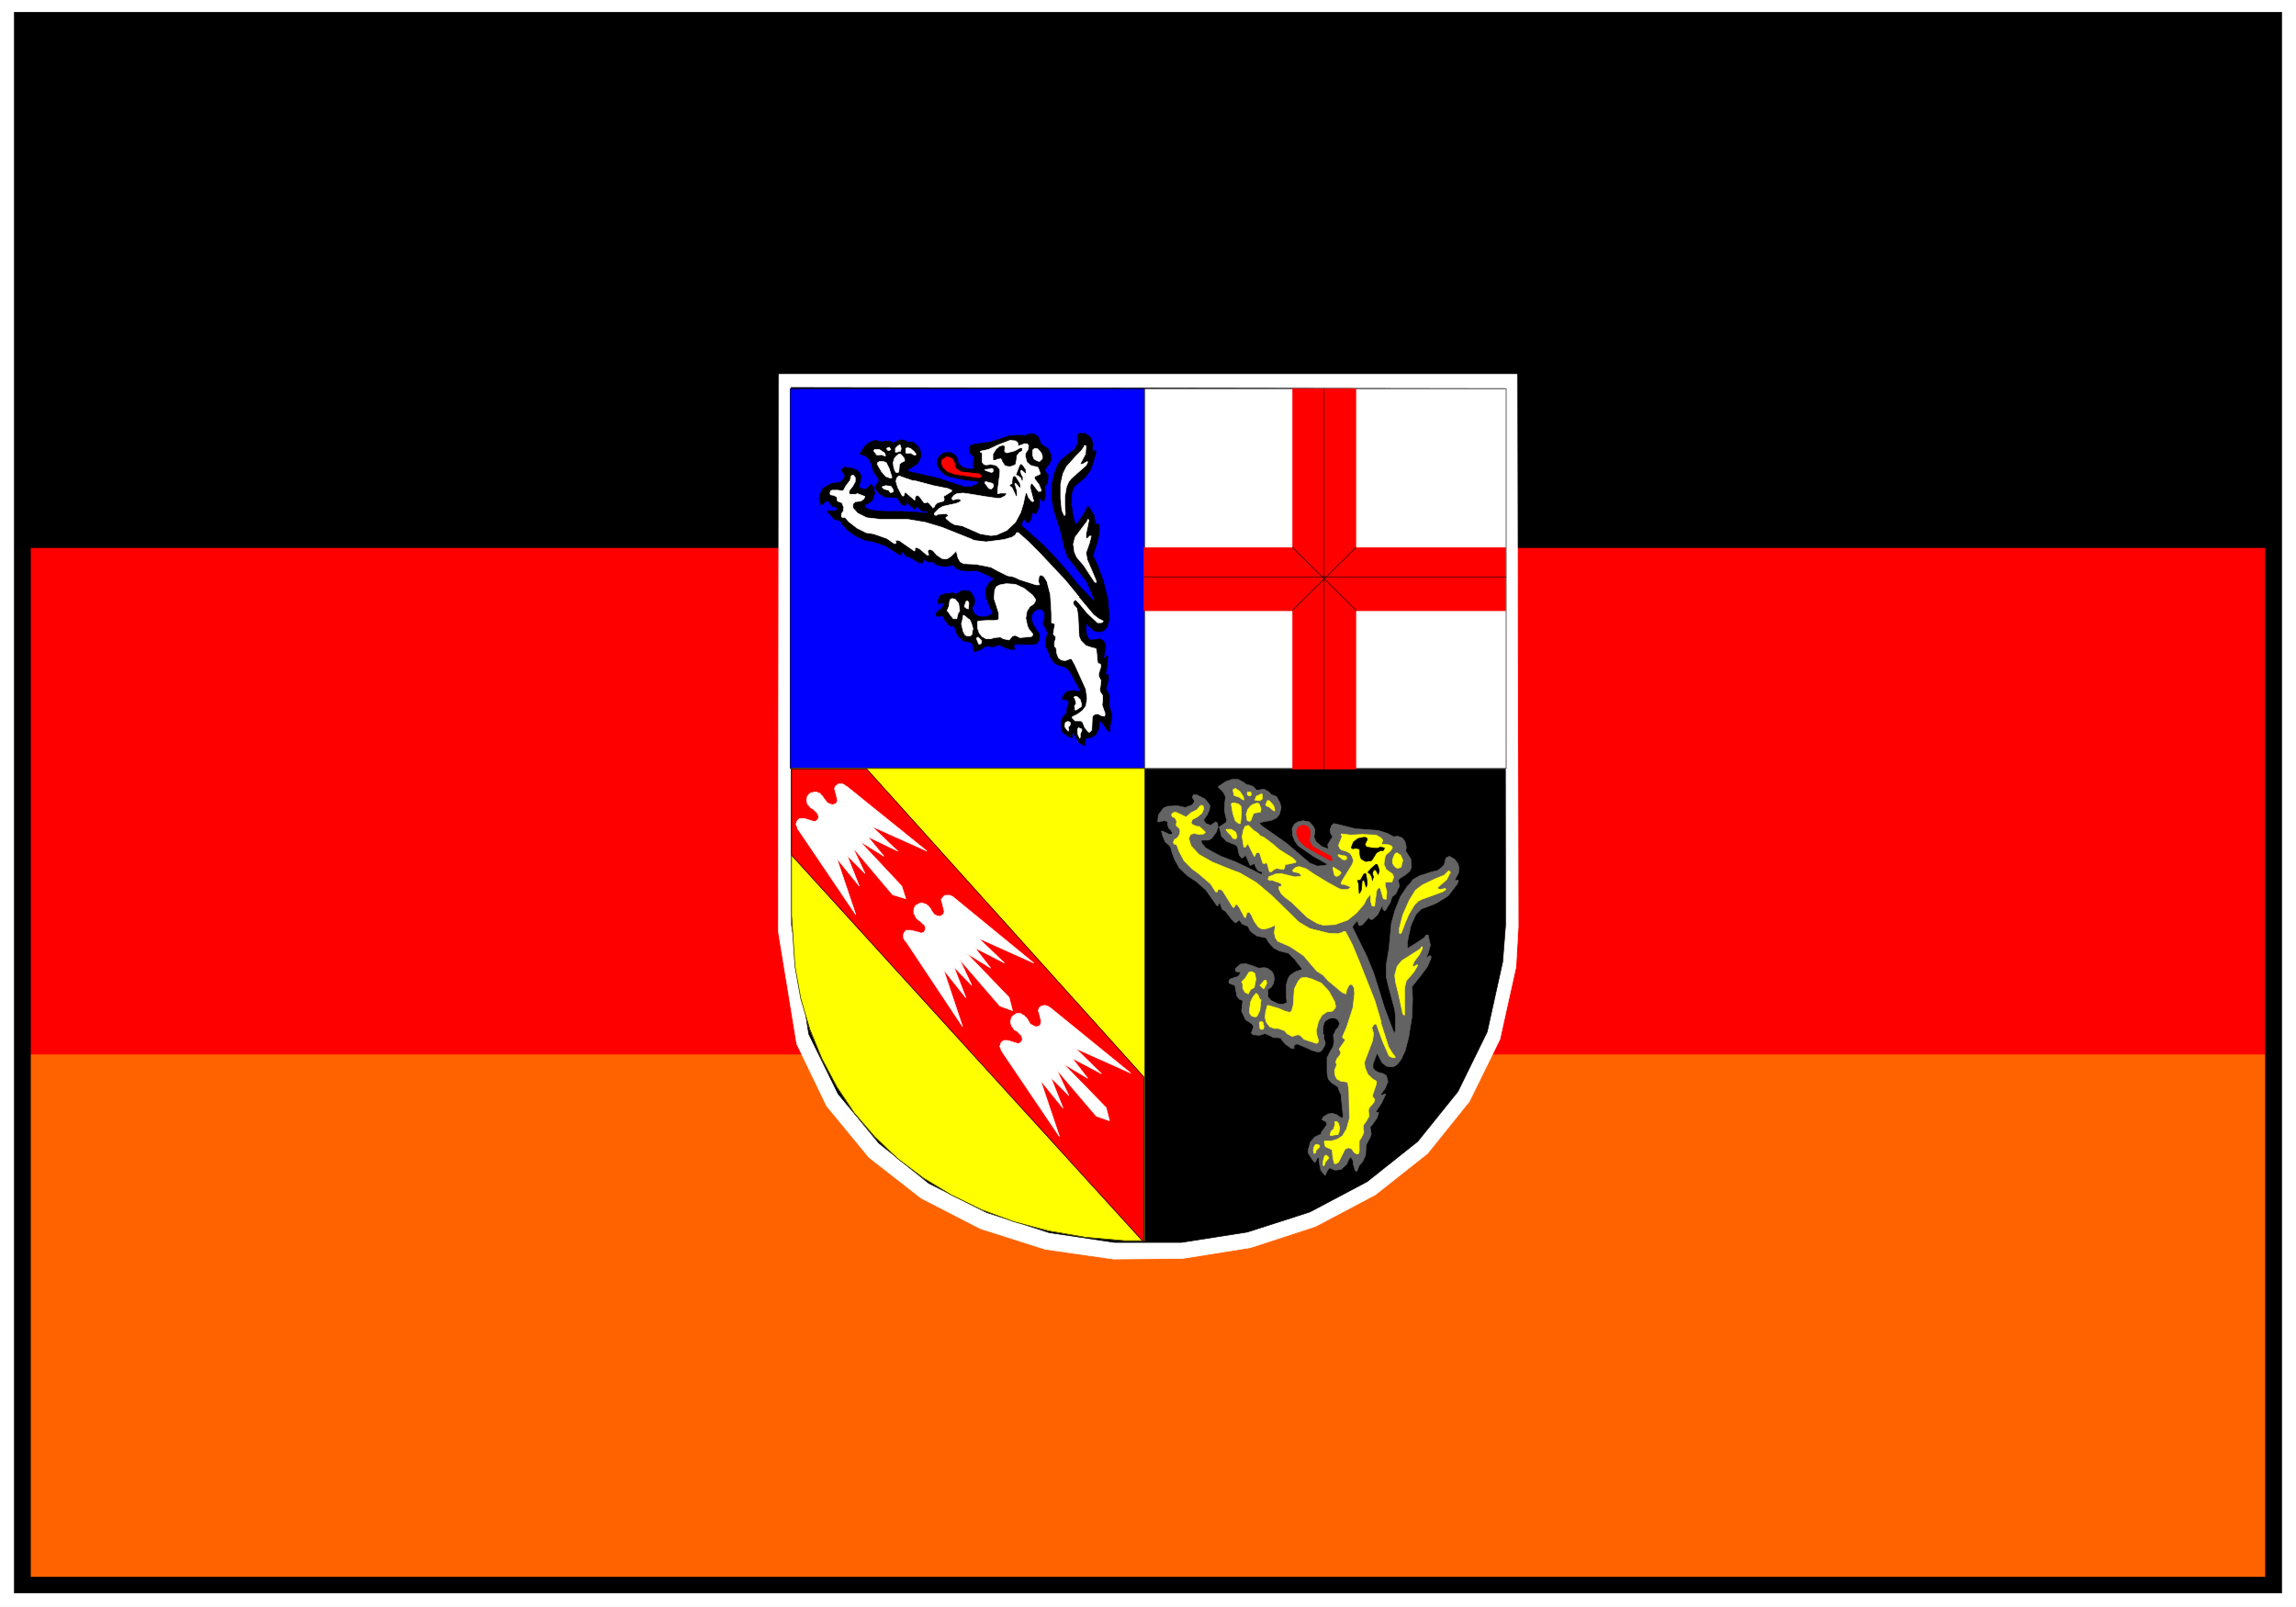 <svg width="3996.021" height="2796.88" viewBox="0 0 2997.016 2097.66" xmlns="http://www.w3.org/2000/svg"><rect x="0" y="0" width="2997.016" height="2097.66" fill="#333333" stroke="none"/><defs><clipPath id="a"><path d="M0 0h2998v2097.66H0Zm0 0"/></clipPath><clipPath id="b"><path d="M0 0h2997.016v2097.66H0Zm0 0"/></clipPath></defs><g clip-path="url(#a)"><path style="fill:#fff;fill-opacity:1;fill-rule:nonzero;stroke:none" d="M0 2097.66h2997.016V-2.012H0Zm0 0"/></g><g clip-path="url(#b)"><path style="fill:#fff;fill-opacity:1;fill-rule:evenodd;stroke:#fff;stroke-width:.19;stroke-linecap:square;stroke-linejoin:bevel;stroke-miterlimit:10;stroke-opacity:1" d="M0 0h766.5v537H0Zm0 0" transform="matrix(3.91 0 0 -3.91 0 2097.66)"/></g><path style="fill:red;fill-opacity:1;fill-rule:evenodd;stroke:red;stroke-width:.19;stroke-linecap:square;stroke-linejoin:bevel;stroke-miterlimit:10;stroke-opacity:1" d="M7.47 529.53h751.75V7.09H7.47Zm0 0" transform="matrix(3.91 0 0 -3.91 0 2097.66)"/><path style="fill:none;stroke:#000;stroke-width:.19;stroke-linecap:square;stroke-linejoin:bevel;stroke-miterlimit:10;stroke-opacity:1" d="M7.47 529.53h751.75V7.09H7.47Zm0 0" transform="matrix(3.91 0 0 -3.91 0 2097.66)"/><path style="fill:#000;fill-opacity:1;fill-rule:evenodd;stroke:#000;stroke-width:.19;stroke-linecap:square;stroke-linejoin:bevel;stroke-miterlimit:10;stroke-opacity:1" d="M7.47 529.53h751.94V353.66H7.47Zm0 0" transform="matrix(3.91 0 0 -3.91 0 2097.66)"/><path style="fill:#ff6300;fill-opacity:1;fill-rule:evenodd;stroke:#ff6300;stroke-width:.19;stroke-linecap:square;stroke-linejoin:bevel;stroke-miterlimit:10;stroke-opacity:1" d="M7.47 184.3h751.94V8.43H7.47Zm0 0" transform="matrix(3.91 0 0 -3.91 0 2097.66)"/><path style="fill:#000;fill-opacity:1;fill-rule:evenodd;stroke:#000;stroke-width:.19;stroke-linecap:square;stroke-linejoin:bevel;stroke-miterlimit:10;stroke-opacity:1" d="M10.16 527.04h746.18V9.96H10.16v517.08l-.39 5.36H4.79V4.6h756.92v527.8H9.77Zm0 0" transform="matrix(3.91 0 0 -3.91 0 2097.66)"/><path style="fill:#fff;fill-opacity:1;fill-rule:evenodd;stroke:#fff;stroke-width:.19;stroke-linecap:square;stroke-linejoin:bevel;stroke-miterlimit:10;stroke-opacity:1" d="m506.85 227.02-.77-13.41-5.36-24.14-10.16-20.69-13.99-17.43-17.44-13.79-19.93-10.54-21.65-7.09-22.8-3.64-23-.19-22.8 3.26-21.65 6.89-19.74 10.16-17.44 13.6-14.18 17.24-9.96 20.69-6.14 37.55.2 186.03h246.42Zm0 0" transform="matrix(3.91 0 0 -3.91 0 2097.66)"/><path style="fill:#000;fill-opacity:1;fill-rule:evenodd;stroke:#000;stroke-width:.19;stroke-linecap:square;stroke-linejoin:bevel;stroke-miterlimit:10;stroke-opacity:1" d="m502.63 227.6-.96-12.26-5.17-23.38-9.77-19.92-13.42-16.67-16.86-13.41-19.16-10.15-20.89-6.71-22.04-3.45h-22.22l-21.85 3.26-20.89 6.71-19.35 9.77-16.67 13.41-13.61 16.47L270 191.2l-5.75 36.4-.19 179.51 238.38-.38zm0 0" transform="matrix(3.91 0 0 -3.91 0 2097.66)"/><path style="fill:#00f;fill-opacity:1;fill-rule:evenodd;stroke:#00f;stroke-width:.19;stroke-linecap:square;stroke-linejoin:bevel;stroke-miterlimit:10;stroke-opacity:1" d="M263.87 406.73H382.1V279.9H263.87zm0 0" transform="matrix(3.91 0 0 -3.91 0 2097.66)"/><path style="fill:none;stroke:#000;stroke-width:.19;stroke-linecap:square;stroke-linejoin:bevel;stroke-miterlimit:10;stroke-opacity:1" d="M263.87 406.73H382.1V279.9H263.87zm0 0" transform="matrix(3.91 0 0 -3.91 0 2097.66)"/><path style="fill:#fff;fill-opacity:1;fill-rule:evenodd;stroke:#fff;stroke-width:.19;stroke-linecap:square;stroke-linejoin:bevel;stroke-miterlimit:10;stroke-opacity:1" d="M382.1 406.73h120.72V279.9H382.1Zm0 0" transform="matrix(3.91 0 0 -3.91 0 2097.66)"/><path style="fill:none;stroke:#000;stroke-width:.19;stroke-linecap:square;stroke-linejoin:bevel;stroke-miterlimit:10;stroke-opacity:1" d="M382.1 406.73h120.72V279.9H382.1Zm0 0" transform="matrix(3.91 0 0 -3.91 0 2097.66)"/><path style="fill:#ff0;fill-opacity:1;fill-rule:evenodd;stroke:#ff0;stroke-width:.19;stroke-linecap:square;stroke-linejoin:bevel;stroke-miterlimit:10;stroke-opacity:1" d="M382.1 279.9V122.23h-6.71l-13.03 1.15-12.26 2.11-11.5 3.06-10.92 4.02-10.16 4.99-9.2 5.55-8.62 6.52-7.66 7.28-6.9 8.04-5.75 8.62-4.98 9.39-4.03 9.77-3.06 10.35-1.92 10.72-1.15 17.06v49.04zm0 0" transform="matrix(3.91 0 0 -3.91 0 2097.66)"/><path style="fill:none;stroke:#000;stroke-width:.19;stroke-linecap:square;stroke-linejoin:bevel;stroke-miterlimit:10;stroke-opacity:1" d="M382.1 279.9V122.23h-6.71l-13.03 1.15-12.26 2.11-11.5 3.06-10.92 4.02-10.16 4.99-9.2 5.55-8.62 6.52-7.66 7.28-6.9 8.04-5.75 8.62-4.98 9.39-4.03 9.77-3.06 10.35-1.92 10.72-1.15 17.06v49.04zm0 0" transform="matrix(3.91 0 0 -3.91 0 2097.66)"/><path style="fill:red;fill-opacity:1;fill-rule:evenodd;stroke:red;stroke-width:.19;stroke-linecap:square;stroke-linejoin:bevel;stroke-miterlimit:10;stroke-opacity:1" d="M452.62 279.71h-21.08v127.02h21.08zm0 0" transform="matrix(3.91 0 0 -3.91 0 2097.66)"/><path style="fill:red;fill-opacity:1;fill-rule:evenodd;stroke:red;stroke-width:.19;stroke-linecap:square;stroke-linejoin:bevel;stroke-miterlimit:10;stroke-opacity:1" d="M502.63 353.66v-21.08H381.91v21.08zm0 0" transform="matrix(3.91 0 0 -3.91 0 2097.66)"/><path style="fill:none;stroke:#000;stroke-width:.19;stroke-linecap:square;stroke-linejoin:bevel;stroke-miterlimit:10;stroke-opacity:1" d="M441.89 406.73V279.71m-59.98 64.18h120.72v-.19" transform="matrix(3.91 0 0 -3.91 0 2097.66)"/><path style="fill:none;stroke:#000;stroke-width:.19;stroke-linecap:square;stroke-linejoin:bevel;stroke-miterlimit:10;stroke-opacity:1" d="m431.54 332.78 21.08 20.88v-.19" transform="matrix(3.91 0 0 -3.91 0 2097.66)"/><path style="fill:none;stroke:#000;stroke-width:.19;stroke-linecap:square;stroke-linejoin:bevel;stroke-miterlimit:10;stroke-opacity:1" d="m431.54 353.66 21.08-20.88v-.2" transform="matrix(3.91 0 0 -3.91 0 2097.66)"/><path style="fill:#000;fill-opacity:1;fill-rule:evenodd;stroke:#000;stroke-width:.19;stroke-linecap:square;stroke-linejoin:bevel;stroke-miterlimit:10;stroke-opacity:1" d="m348.57 354.23 3.83-4.02 4.21-4.79 2.88-3.64 5.75-6.13v.96l-1.73 4.02-.76 1.72-4.41 5.75-1.92 2.49-1.15 3.26-1.15 5.17-2.3 7.28-.76 4.03.19 4.78.77 3.45.57 1.34.38 1.15 1.34 1.92 3.07 2.49 1.34.96.77 1.34.38 1.15-.19 2.11.38.57.39.19h1.72l1.53-.96.77-1.14.38-1.35-.19-2.49.19-.19.58.39h.38v-.96l-1.34-4.41-.57-1.34-1.73-2.3-3.64-3.06-.77-2.3-.19-2.88.19-1.53.2-.96v-.76l.57-2.69.58-1.34.19-.19 1.15 1.53 2.1 3.26.39 1.15h.57l1.73-2.87.38-2.3v-1.15h.19l.19.57.39.19h.19l.38-.76v-2.68l-.76-3.07-1.35-4.21 1.54-3.26 1.91-5.17 1.54-6.33.38-4.4v-2.68l-.58-1.92-.76-.96-.96-.57-.96-.19-1.72.38-2.49 2.3h-.2v-2.11l.2-1.53.57-1.15.58-.58h1.15l1.91.39.96-.39.38-.19.77-1.34-.19-2.3-.39-1.72v-.39h.39l.76.77.2-.19-.2-3.07-.57-3.06.19-.19.38.19h.39v-1.73l-.58-2.49-.19-.57.96-1.92.19-1.15-.19-2.49.96-3.06-.19-2.11-.39-1.53v-1.92h-.57l-1.15 1.54-.77 1.14-.57.58h-.39l-.19-.77-.19-1.72-.96-1.92-1.53-.95-1.73-.2-.38-.95v-1.54h-.19l-1.73.96-1.34 2.3-.57.77v.19l-.38-.19v-1.54l-1.35.58-1.91 1.34-.19.77-.39 2.49.77 1.91 1.34 1.53-.19.77.77 2.3-.2.77-.57.38h-1.34v.77l.38.57.77 1.15 1.15.38 1.34.19 1.72-.38h.39v.77l-3.26 5.94-1.15 1.15-.58.38-2.1.57-1.34.77-1.15 1.53-1.73 4.22v1.72l.58 2.49-.58 1.54-.96 1.53.39 1.53.19 1.34-.19 1.15zm0 0" transform="matrix(3.91 0 0 -3.91 0 2097.66)"/><path style="fill:#000;fill-opacity:1;fill-rule:evenodd;stroke:#000;stroke-width:.19;stroke-linecap:square;stroke-linejoin:bevel;stroke-miterlimit:10;stroke-opacity:1" d="M329.02 320.71v9.77l1.34.57 1.15.77-.96 1.72-1.34 3.45-.19 1.92.19 1.15.96 1.72 1.72 1.53-3.44 1.73-2.3.95-2.88-.19-1.91.19-1.92.58-1.15 1.15h-.38l-2.5-.38-2.29.38-.77.38-.77.77h-1.91l-1.15.96-.58-1.34h-.57l-1.34.57-2.5 1.53-1.15.19-.57.96-.96.77v13.22l4.03-.19 4.59-.39v.58l-.38.19-.96-.19-1.15.76-.57.77h-.38l-.77-.77-2.68 2.3-.2-.96-.38-.19-.96.39-1.53 2.3h-.58l-3.25.19-1.92.95-.96 1.15-.76 1.15.57.96.77.96v.77l-1.73 2.49-.76 2.49-.58 1.53-1.34 1.34-1.92.58 1.54 2.49 1.53 1.34 1.92.76 1.91-.38.77-.19.96.38 1.53-.19.96-.57 2.11 1.15 1.91-.2.77-.57h1.72l1.73-1.34.76-1.34.39-1.92-.58-1.34-.76-1.34-3.07-1.92-.19-.19v-.19l.96-.38 3.25-.77 5.95-1.34 8.62-2.87h2.49l2.3 1.14.38.58-4.79.57-5.36 1.15-1.54.77-1.53 1.53-.77 1.73v1.53l.58 1.15 1.53 1.15 1.92.19 1.53-.57.96-1.15.38-1.34.19-.77 1.15-.96 2.11-.77h1.92v.58l-.39.77.2 1.34.19 1.15v.38l-.96.57-.58.96v1.53l.39.58.96.38 5.55.77 6.52 2.11 3.45.19 1.72-.19 1.34.57h1.54l1.34-.77.57-1.14.39-1.35.57-.38 1.92-1.34.96-2.11v-1.53l-.58-1.34-1.34-1.73-.19-.57 1.15-1.53-.19-2.49-.96-1.34.19-2.11v-1.15l-.38-1.34-.39-.19h-.38l-.58 1.15h-.19l-.19-3.07-.77-1.92-.57-.38-.38.19v.19l-.39.2-.76-2.88-.96-.76-.19.19-.96 1.15-.58-.96-.19-1.34 7.48-6.71V332.2l-.58.58-.77.38-.76-.19-.77-.19-.57-.58-.77-1.15v-1.53l.38-.96.58-1.34.38-.19.19-.77.96-1.15.19-.96-.19-1.53-.57-.76-.58-.39-1.72-.19h-1.15l-3.64.19-.39-.19-.38-.38.19-.58.19-.38v-.19l-.76-.19-2.3.57-1.54.77-.38.38-1.15-.38-1.15-.39-1.34.2zm0 0" transform="matrix(3.91 0 0 -3.91 0 2097.66)"/><path style="fill:#000;fill-opacity:1;fill-rule:evenodd;stroke:#000;stroke-width:.19;stroke-linecap:square;stroke-linejoin:bevel;stroke-miterlimit:10;stroke-opacity:1" d="M329.02 330.48v-9.77l-1.72-1.15-1.73-.58H325v.39l-.2 1.91-.76.77-2.3.38-2.11 1.92-.96 2.87-.19.19h-.96l-.96.58-1.53 2.1v.39l-.38.38-1.92-.19-.19.76.19.58.96.96.77.38.38.77.19.95-.19.2-1.15-.39h-.38l-.19.77.57 1.92 1.53.57 2.69.38 1.53-.38 1.53 1.15h1.15l1.53-.19.77-.77.77-1.34.19-1.53-.19-.96-.77-.96.96-2.11 1.34-.76zm-28.17 35.25v-14.37l-.38-.19-4.79 3.06-3.84 1.34-3.06.58-3.07 1.34-2.68 1.92-1.92 2.1-.19.58-.76.57-1.73.58-1.53 1.72-.39.38-.38.2.19.38h2.49l.39.19.38.38v.2l-.77.57-.95.19-.77.96-.38.57-.2.2h-.76l-1.34-1.15h-.39l-.57 2.1.77 2.49.76.96 2.68 1.53 2.5.2.76.57.58.58.57.95-.19.77-.96 1.15.19.57.77.58 2.68-.38 1.54-.58.95-.96.39-1.15-.19-1.72-.39-1.34v-.58l1.15-.57h1.34l1.15 1.34v.19l.58-.19.57-.96.39-1.72-.77-2.3-.77-.77-1.91-.96.19-.57.57-.57 1.15-.39 1.92-.38 3.45-.19zm0 0" transform="matrix(3.91 0 0 -3.91 0 2097.66)"/><path style="fill:#fff;fill-opacity:1;fill-rule:evenodd;stroke:#fff;stroke-width:.19;stroke-linecap:square;stroke-linejoin:bevel;stroke-miterlimit:10;stroke-opacity:1" d="m339.75 388.72.19-1.15 2.11.76h.77l.57-.57-.19-1.34-.77-1.15-.19-.96.58-2.11 1.34-1.15 2.3-.57.38-.77.38-1.15v-.38l-1.72-.77-.19-.19.19-.76 1.34-1.73.77-1.91-.19-.39h-.77l-1.92 2.49-.19.19-.38-.19-.19-.57v-.96l.95-3.64.2-.57-.39-.2-.38.2-.96 1.15-.57 1.53h-.39l-.38-1.53-.38-1.92-.96-3.07-1.73-3.25-2.87-2.68-3.45-1.54-1.92-.19-3.44.58-6.14 2.68-2.49.38-1.34.77-1.15.96-.38.38v.38l.57.19.19.39-.57.57-2.87-.19-.58-.38-.57.19v.57l1.53 1.54 1.34.76 4.41.96 1.34.57.19.39v.19l-.77.38-1.91-.38-.39.57.77.96.96.58 2.11.19 2.68-.39 4.6-.76 4.02-.58H334l1.54.77.57.77-.38.19H334l-.76-.19h-.2v.95l.77 5.94v1.15l-.96 1.15-.76.39-1.35.19-1.53-.19-.76.19-.58.76v3.07l-.38.19h-.19v.38l2.68.58 3.26 1.53 4.02 1.53 1.72-.19zm-38.9-1.92-.19-.96-.77-.19-.96-.19v1.34l.77.77.58.38h.19zm61.7.77-.19-2.68-1.72-3.26v-.19l.96.19 1.34.77.19-.2-.58-1.15-3.06-2.68-1.92-1.72-.76-.96-.77-1.72-.58-3.26v-2.68l.2-3.07-.2-.57h-.19l-.76 1.72-.39 4.02v4.79l.77 3.45 1.15 2.3 3.07 3.45 1.91 1.92.96 1.34v.38h.19zm0 0" transform="matrix(3.91 0 0 -3.91 0 2097.66)"/><path style="fill:#000;fill-opacity:1;fill-rule:evenodd;stroke:#000;stroke-width:.19;stroke-linecap:square;stroke-linejoin:bevel;stroke-miterlimit:10;stroke-opacity:1" d="m335.34 387.18-.19-1.14.19-.58.77-.38 2.3.57.96.39.57.38.77.38h.38v-.76l-.76-.39-.96-1.15-.39-2.68-.19-.38-1.53-.58-1.34.19-.38.2-.77 1.15-.19.57-.39.57-1.34-.19-.57-.38h-.58v1.92l.96 1.53 1.15.96.77.19h.57zm0 0" transform="matrix(3.91 0 0 -3.91 0 2097.66)"/><path style="fill:#fff;fill-opacity:1;fill-rule:evenodd;stroke:#fff;stroke-width:.19;stroke-linecap:square;stroke-linejoin:bevel;stroke-miterlimit:10;stroke-opacity:1" d="m297.4 386.42-.57-.38-.58.19-.19.38v.19l.77.38zm7.67-.58.76-.95-.19-.39h-.38l-1.34.77-.96-.19-.58.19v1.53l.58.19.96-.19zm42.54-.57.38-1.15v-.77l-.38-.38-.58-.57-1.15.38-.76.57-.39 1.15v1.54l.19.38.58.38.96-.19zm-52.32 0 .39-.96h-.58l-.76.38-1.35-.19-.38.19-.96 1.35.39.38h1.53zm6.52-1.73.19-.57v-.38l-1.15-.58-.57-.57-.2-2.3-.19-.39h-.76l-.39.58-.38 1.15-.19 1.53.38 1.34.58.77.95.77h.58zm0 0" transform="matrix(3.91 0 0 -3.91 0 2097.66)"/><path style="fill:red;fill-opacity:1;fill-rule:evenodd;stroke:red;stroke-width:.19;stroke-linecap:square;stroke-linejoin:bevel;stroke-miterlimit:10;stroke-opacity:1" d="m317.91 383.35.57-.95.58-2.3 1.72-1.15 5.17-.58 1.15-.19.58-.77-.58-.38h-.76l-7.67 1.15-2.49.96-1.34 1.34-.58 1.34.2 1.15.95.57.58.39 1.15-.19zm0 0" transform="matrix(3.91 0 0 -3.91 0 2097.66)"/><path style="fill:#fff;fill-opacity:1;fill-rule:evenodd;stroke:#fff;stroke-width:.19;stroke-linecap:square;stroke-linejoin:bevel;stroke-miterlimit:10;stroke-opacity:1" d="m295.87 382.01.96-1.91.96-3.07-.58-.19-1.53.57-1.34 1.54-1.54 2.68.19.19v.19l.58.39h1.34zm0 0" transform="matrix(3.91 0 0 -3.91 0 2097.66)"/><path style="fill:#000;fill-opacity:1;fill-rule:evenodd;stroke:#000;stroke-width:.19;stroke-linecap:square;stroke-linejoin:bevel;stroke-miterlimit:10;stroke-opacity:1" d="m342.24 379.71.19-1.15-1.34 1.15-.38-.19-.19-.19.19-1.15.57-.96v-1.15l-.38.96-.96.77-.57.19.57 1.53.58 1.53.38.39.58-.58zm0 0" transform="matrix(3.91 0 0 -3.91 0 2097.66)"/><path style="fill:#fff;fill-opacity:1;fill-rule:evenodd;stroke:#fff;stroke-width:.19;stroke-linecap:square;stroke-linejoin:bevel;stroke-miterlimit:10;stroke-opacity:1" d="M331.51 379.52v-.57l-.57-.2-1.73.58-.38.19v.19l1.53.19.58.2.57-.2zm-45.99-2.49v-1.34l-.96-1.72-.96-1.15-.19-.77v-.38l.39-.2h1.91l.58.2 1.53-.58.96-.38-.38-.77-.96-.76-1.92-.2-.77-.76v-1.34l1.54-1.73 3.06-1.53 4.99-.57h8.81l5.75-.96 5.75-1.73 8.62-3.45.96-.38.77-.38.95-.19 3.26-.39 5.94.77 2.68.77 1.15.76.39.77h.57l3.26-2.87 3.83-3.84 8.63-9.19 4.4-5.37h.19l-.19-.19 4.99-5.94 1.72-1.34.77-.38.76-.38-.19-.39-.57-.19h-1.15l-3.45 3.26-2.69 3.25-1.14 1.15h-.2l-.57-.57v-.96l1.15-1.34.38-2.3.38-7.09.58-1.34 1.72-1.72 1.73-.58 1.53-.38.19-.38.39-4.03.19-.57.77-.19.19-.77-.77-2.49v-.77l.77-1.53-.19-1.72-.2-1.34.2-.77.76-1.15v-1.72l-.19-1.34.57-1.73.39-.96v-.76l-.19-.39-.96.2-1.15.57h-.77l-.76-.38-.39-.58-.19-4.4-.38-.39-.39-.38-.38.19-1.15 1.34-.77 1.92-.57.38h-1.92l-.95.96v.38l1.91.96 1.53 1.15 1.15 1.53.39 2.49-.39 3.07-3.64 8.04-1.15 2.11h-.57l-1.53-.57-1.35.19-.95.76-.58 1.54-.19 1.72-.57.58v1.15l.38 1.34v.76l-.77.77.58 3.45-1.15.38v3.26l-.39 6.13-1.15 4.4-.95 1.54-.77.57h-.58l-.38-.57-.19-1.54.38-1.14h-1.15l-5.36 1.72-2.11.96-2.11.38-3.06 1.53-2.5 1.34-4.98.96-4.02.19-1.15.58-.77 1.34-.57 2.3-1.73-1.73-1.15-.76-.76-.19-1.15.19-1.73 1.15-1.34 1.53-.96.38h-.19l-.57-.57.38-1.34h-.58l-2.49 2.1-.95.39h-.39l-.19-.19v-.77l-.19-.19-4.98 3.45-.58.19-.77-.19.2-.58v-.19l-.2-.19h-.38l-2.49 1.72-4.41 1.54-2.49.38-3.06 1.53-2.69 2.11-1.34 1.53-.76-.19-.39.38v.96l.58.77.19 1.34-.38.96-.2.57-1.53.58-.19 1.34-.96.57-1.15.19-.19.39.19.95.58.2h1.72l1.53-.2h.39l.96 1.73 1.34 1.72.38 1.54.38.19h.39zm0 0" transform="matrix(3.91 0 0 -3.91 0 2097.66)"/><path style="fill:#fff;fill-opacity:1;fill-rule:evenodd;stroke:#fff;stroke-width:.19;stroke-linecap:square;stroke-linejoin:bevel;stroke-miterlimit:10;stroke-opacity:1" d="m303.92 376.26.57-.19 1.34-.19 3.64-.96 2.11-.57 4.79-.96 1.34-.57v-.39l-2.1-1.34-.39-.19h-.19l.19-1.15-.19-.57-2.11-.58-.76-.77-.19-.57-.58-.38-.19.38-1.15 1.34-.38.19h-.2l-.38-.19h-.57l-1.73 2.3-.76.19-.39-.38-.19-.19v-.96h-.19l-3.07 2.68-.38-.96v-.19l-.19-.19h-.39l-1.53 2.87-.57 1.92.19 1.15.76.77 2.11-.77zm0 0" transform="matrix(3.91 0 0 -3.91 0 2097.66)"/><path style="fill:#000;fill-opacity:1;fill-rule:evenodd;stroke:#000;stroke-width:.19;stroke-linecap:square;stroke-linejoin:bevel;stroke-miterlimit:10;stroke-opacity:1" d="m340.33 375.11.19-1.14v-.2l-1.15 1.34-.39.2h-.19l-.19-.39.77-2.49v-1.53l-1.34 2.87-.77.58v.19l.77.38v.39l.19 1.72.38.38.38-.19zm0 0" transform="matrix(3.91 0 0 -3.91 0 2097.66)"/><path style="fill:#fff;fill-opacity:1;fill-rule:evenodd;stroke:#fff;stroke-width:.19;stroke-linecap:square;stroke-linejoin:bevel;stroke-miterlimit:10;stroke-opacity:1" d="m331.51 374.92.19-.38-.19-.77-.57-.57-.77.19-1.34 1.72v.39l.19.19 2.3-.58zm-33.34-1.91v-.77l-.58-.19h-.38l-.57.77-1.54.38-.57.57v.2l1.15.38 1.72-.19zm65.34-10.16-.38-1.91-.58-2.68v-1.35l.2-.19.57.19.38.58h.58l-.58-2.3-1.15-3.26.39-2.3 2.87-6.7.19-.96-.57.19-3.64 5.56-2.3 2.68-.77 1.73-.38 2.68.57 2.3 4.03 5.36.19.58h.19zm-21.65-22.79 2.87-2.3.96-1.34v-.58l-.57-.96-1.34-.95-.96-1.54-.39-2.3.58-2.68.57-1.15 1.15-1.34v-.57l-.38-.39-3.83-.38-1.54.77-.95-.2-1.15-1.34-1.92.39-.96.57-2.11-.19-1.15-.38h-1.53l-1.34.76-.96 1.15-.57 1.73v2.1l.38.2 2.87.19h2.3l1.35.19.19.57v1.73l-1.54 4.79.2 2.87.57 1.15 1.15.58 2.11.38 3.06-.19zm-21.85-4.99.39-2.49-.58-.95-.38-1.54v-.19h-1.15l-.96 1.15-.77 1.15-.38.38.58 1.35.38 2.29.57.39h.39l.76-.19zm3.45 0-.19-1.91-.57.19-.77.58.57 1.72.39.19h.19zm0-5.36h.19l.58-1.15.57-1.91-.38-2.11-.57-.39h-.96l-.77.39-.57 1.15-.58 2.49.39 1.53.19 1.34h.19l.57-.38zm4.22-7.09v-.76l-.38-.39h-.58l-.77 1.92.58.38.19-.19zm32.96-19.73.38-1.34v-.96l-1.15-.77-.57-.38h-.39l-.19 1.34.58.77-.39 1.53-.38.58.38.38.77-.19zm-3.26-7.86-.19-.76-.58-.58.2-.95-.2-.39-.95 1.15-.2.58.2 1.15.76.38.77-.19zm3.83-2.29-.57-1.35v-1.14l-.19-.2-.58 1.15-.19 1.54.19.57.19.19.96-.38zm0 0" transform="matrix(3.91 0 0 -3.91 0 2097.66)"/><path style="fill:#636363;fill-opacity:1;fill-rule:evenodd;stroke:#636363;stroke-width:.19;stroke-linecap:square;stroke-linejoin:bevel;stroke-miterlimit:10;stroke-opacity:1" d="m456.26 217.25 2.3-5.55 2.11-6.71 1.53-4.98 3.26-8.62.38.96v4.98l-.19 1.91-2.11 7.86-.77 3.26v3.83l.96 5.75.77 8.23 1.15 4.22 1.91 4.79 2.3 3.45 1.15 1.15.58.95 2.3 1.34 4.21 1.35 1.73.38 1.34.96.96.95.57 2.3.77.39.38.19 1.73-.96 1.15-1.53.38-1.54-.19-1.53-1.34-2.49h1.34l-.38-1.15-3.07-4.02-1.53-.96-2.49-1.53-4.99-1.92-1.72-1.72-1.34-2.88-.58-1.53-.19-1.34-.19-.57-.58-3.07v-1.72l.2-.19 1.91 1.14 3.45 2.3.77.96h.57l.77-3.45-.77-2.68-.57-1.34h.38l.38.38.39.19.38-.19v-.76l-1.15-2.69-2.11-2.87-3.06-3.83.19-4.02-.19-5.94-1.15-7.09-1.15-4.41-1.34-2.87-1.34-1.73-1.35-.76h-1.15l-.95.19-1.54 1.15-1.72 3.26-.77-2.11-.57-1.53v-1.34l.57-.77.96-.58 1.92-.57.95-.58.2-.57.38-1.53-.96-2.3-1.15-1.53-.38-.39.57-.19 1.15.38v-.19l-1.34-2.87-1.91-2.88v-.38l.57.19.38-.19-.57-1.72-1.73-2.49-.57-.58.38-2.3-.38-1.15-1.34-2.49-.19-3.45-.96-2.1-1.15-1.34-.77-1.92-.57.19-.58 1.92-.19 1.53-.57.96-.2.19-.57-.77-.77-1.72-1.91-1.72-1.92-.2-1.92.77-.76-1.15-.58-1.34h-.19l-1.34 1.72-.58 2.88v1.34l-.57-.19-.77-1.54-.96 1.15-1.34 2.11v.96l.77 2.68 1.53 1.73 2.11.95v.58l1.73 2.3.19.57-.58.77-1.15.57.39.77.38.38 1.34.77 1.34.19 1.34-.38 1.73-1.15v-.19h.19l.38.76-.76 7.47-.2.2-.57 1.34-.19.76-2.11 1.34-1.15 1.35-.38 1.91v5.17l.76 1.54 1.34 2.3.2 1.72-.2 1.92.77 1.72.96 1.15.38 1.15zm0 0" transform="matrix(3.91 0 0 -3.91 0 2097.66)"/><path style="fill:#636363;fill-opacity:1;fill-rule:evenodd;stroke:#636363;stroke-width:.19;stroke-linecap:square;stroke-linejoin:bevel;stroke-miterlimit:10;stroke-opacity:1" d="m422.34 191.39 4.22 9.96 1.72-.19 1.34.58-.19 1.91v4.02l.58 2.11.76 1.15 1.73 1.15 2.3.77-2.69 3.45-1.91 1.91-3.07.77-1.91.96-1.54 1.72-.96 1.53-.19.19-2.87.58-1.92 1.34-.57.77-.58 1.15-1.91.76-.96 1.34-1.15-.96-.38.2-1.15 1.15-1.92 2.49-1.15.76-.38 1.15-.39 1.15 5.37 13.41 4.02-1.91 4.6-2.3.19.76-.19.2-.96.19-.95 1.15-.39 1.15-.19.19-1.34-.58-1.53 3.45-.77-.77-.58-.19-.76.96-.58 2.68-.38.58-3.26 1.34-1.72 1.72-.39 1.73-.38 1.34 1.15.76 1.15.77.19.77-.76 3.25.19 2.69.19 1.91-.77 1.53-1.72 1.73 2.49 1.72 2.11.77h2.11l2.1-1.15.58-.57 1.15-.2 1.34-.57.96-1.15 2.49.38 1.72-.96.58-.76 1.91-.77 1.15-2.11.39-1.53-.58-2.3-.96-1.15-1.53-.76-3.83-.77-.19-.19h-.19l.76-.96 3.07-2.11 5.17-3.64 7.86-6.7 2.49-.96 2.49.19.96.39-4.79 2.68-4.98 3.45-1.15 1.53-.77 1.91-.19 2.3.76 1.54 1.15.76 1.73.39 2.11-.39 1.34-1.53.57-1.15-.19-1.53-.19-.77.77-1.72 1.91-1.54 1.92-.76.19.38-.19.96.77 1.34.76 1.15.19.19-.76 1.15-.19 1.15.57 1.53.77.58.95-.19 6.14-1.54 7.66-.57 3.07-.96 2.11-1.15 1.34.19 1.53-.57.96-1.34.38-1.73-.19-1.34.38-.57 1.34-2.11.2-2.68-.58-1.34-1.34-1.15-2.11-1.34-.38-.58.38-1.91-1.15-2.49-1.34-1.15-.57-1.92-.77-1.15-.77-1.34-.38-.19-.58.57v1.15h-.19l-1.53-3.06-1.72-1.54h-.58l-.57.39h.19l-.19.38-2.11-2.49-.96-.38-.38.19-.39 1.53-.76-.77-.96-1.34 4.79-9.77-9.01-22.41-.57.96-.58.57-.76.19h-.77l-.96-.19-1.34-.96-.57-1.53v-2.68l.38-.38-.19-.77.57-1.73-.19-.95-.96-1.54-.76-.57h-.77l-1.92.57-1.15.58-3.64 1.53-.57-.19-.39-.19-.19-.58.19-.57h-.95l-2.11 1.53-1.15 1.34-.19.58-1.15.19h-1.34l-1.54.77zm0 0" transform="matrix(3.91 0 0 -3.91 0 2097.66)"/><path style="fill:#636363;fill-opacity:1;fill-rule:evenodd;stroke:#636363;stroke-width:.19;stroke-linecap:square;stroke-linejoin:bevel;stroke-miterlimit:10;stroke-opacity:1" d="m426.56 201.35-4.22-9.96-1.91-.57-2.11.19-.39.38-.19.19.77 2.11-.58.96-2.1 1.34-1.35 2.87.39 3.45-.19.19-.96.38-.77.96-.57 2.88v.38l-.19.38-1.92.77v.77l.38.57 1.54.57.95.2.58.57.38.77v.19l-1.34.19h-.19l-.19.96 1.72 1.53 1.73.19 2.87-.96 1.53-.57 1.73.19 1.15-.19 1.53-1.15.58-.96.19-1.72-.39-1.53-.76-1.15-.96-.58v-2.49l.96-1.15zm-13.99 47.32-5.37-13.41-.57-1.15h-.39l-3.64 5.17-3.25 2.88-2.88 1.91-2.68 2.49-1.73 3.07-.95 2.68-.2.96-.38.77-1.53 1.34-.96 2.3v.57l-.38.58.38.19 2.49-1.15h.38l.39.19.19.19-.58.96-.76.77-.38 1.14v.96l-.2.19-.95.2-1.73-.39h-.38l.19 2.3 1.72 2.3 1.35.58 3.25.19 2.69-.58.95.39 1.15.38.58.57.38.77-.76 1.34.38.77h1.15l2.68-1.34 1.15-1.35.58-.95-.2-1.34-.76-1.73-.96-1.34-.19-.38.76-1.15 1.54-.58 1.72 1.15.58-.38.19-1.34-.58-1.73-1.53-2.1-1.15-.58h-2.3v-.76l.38-.58.96-1.15 1.92-1.15 3.26-1.72zm0 0" transform="matrix(3.91 0 0 -3.91 0 2097.66)"/><path style="fill:#ff0;fill-opacity:1;fill-rule:evenodd;stroke:#ff0;stroke-width:.19;stroke-linecap:square;stroke-linejoin:bevel;stroke-miterlimit:10;stroke-opacity:1" d="m461.62 255.95-.38-1.34 2.49-.19.77-.38.38-.58-.76-1.15-1.35-1.15-.38-.76-.38-2.49.76-1.73 2.11-1.53.39-.96-.39-1.15-.19-.57h-2.11l-.19-.96.58-2.3-.2-2.3v-.19l-.95.19-.96 3.26-.19.38h-.39l-.57-.57-.19-.77-.58-4.21v-.58h-.57l-.39.19-.38 1.53v1.92l-.19.19-1.15-1.34-.96-1.91-2.49-2.88-2.87-2.3-4.22-1.53-4.02-.19-1.92.57-3.26 1.92-5.36 5.17-2.3 1.73-1.15 1.15-.77 1.53v.76l.77.2.19.19v.19l-.38.57-2.69.96h-.96l-.57.38.19.39v.38l2.3.96 1.73.19 4.79-1.15 1.72.19.38.19v.2l-.76.76-1.92.39-.19.57 1.15.96 1.15.19 2.3-.77 2.49-1.72 4.41-2.68 3.83-2.11 1.15-.38h1.92l.76.57.19.19-.19.19-1.91.77h-.77l-.38.19.38.96 3.45 5.56.38 1.34-.57 1.53-.58.77-1.34.76-1.53.39-.58.57-.38.96 1.15 2.87v.19l-.19.39h-.19l.19.38 3.06-.38 3.84.19 4.6-.19 1.72-.96zm-40.24 13.8-.76-.58h-.58l-1.15.19.58 1.34.96.39.76.38.19-.19zm62.86-24.53-1.35-2.49-2.87-2.49-.19-.38.96-.38 1.72.38.19-.38-1.15-.77-4.21-1.53-2.68-.96-1.15-.58-1.35-1.34-1.91-3.25-1.15-2.69-1.15-3.06-.39-.58-.38.2v1.72l1.15 4.41 2.11 4.79 2.11 3.44 2.3 1.73 4.4 2.11 2.88 1.15 1.53 1.53zm0 0" transform="matrix(3.91 0 0 -3.91 0 2097.66)"/><path style="fill:#000;fill-opacity:1;fill-rule:evenodd;stroke:#000;stroke-width:.19;stroke-linecap:square;stroke-linejoin:bevel;stroke-miterlimit:10;stroke-opacity:1" d="m456.45 256.14-.57-1.15-.2-.57.58-.77 2.68-.38h1.15l.58.38 1.15-.19h.19l.19-.19-.38-.77h-.96l-1.34-.76-1.54-2.49-.38-.19-1.72-.2-1.35.77-.38.57-.19 1.35v.76l-.19.77-1.34.19-.77-.19-.57.38.76 1.92 1.53 1.15 1.73.38h.77l.57-.38zm0 0" transform="matrix(3.91 0 0 -3.91 0 2097.66)"/><path style="fill:#ff0;fill-opacity:1;fill-rule:evenodd;stroke:#ff0;stroke-width:.19;stroke-linecap:square;stroke-linejoin:bevel;stroke-miterlimit:10;stroke-opacity:1" d="m417.74 271.09-.19-.19-.38-.2-.77.39v.95h1.15zm7.48-3.64.38-1.54-.19-.19-.39.19-1.34 1.15-.96.39-.19.38.58 1.34h.57l.77-.77zm43.11-18.2-.38-1.34-.19-.96-.58-.19-.76-.2-.96.77-.58.96v1.15l.58 1.53.38.58.58.19 1.14-.77zm-53.27 21.26.19-.96v-.19l-.77.39-.76.57-1.15.38-.58.2-.38 1.91.58.38h.38l1.34-.95zm5.94-4.21-.19-.77v-.19l-1.34-.19-.96-.19-.96-2.49-.38-.2-.77.2-.19.95-.19 1.15.57 1.73.96 1.15.96.57 1.34.38.58-.38zm0 0" transform="matrix(3.91 0 0 -3.91 0 2097.66)"/><path style="fill:red;fill-opacity:1;fill-rule:evenodd;stroke:red;stroke-width:.19;stroke-linecap:square;stroke-linejoin:bevel;stroke-miterlimit:10;stroke-opacity:1" d="m437.29 259.4.19-1.34-.38-2.3 1.15-1.92 4.98-2.68 1.15-.57.38-1.34H444l-.77.38-7.47 4.21-2.11 2.11-.77 1.92v1.53l.58.96 1.34.57h.76l1.15-.57zm0 0" transform="matrix(3.91 0 0 -3.91 0 2097.66)"/><path style="fill:#ff0;fill-opacity:1;fill-rule:evenodd;stroke:#ff0;stroke-width:.19;stroke-linecap:square;stroke-linejoin:bevel;stroke-miterlimit:10;stroke-opacity:1" d="m414.29 267.26.19-2.11-.38-3.64h-.57l-1.15.96-.77 2.29-.57 3.26.38.38h.77l1.34-.38zm0 0" transform="matrix(3.91 0 0 -3.91 0 2097.66)"/><path style="fill:#000;fill-opacity:1;fill-rule:evenodd;stroke:#000;stroke-width:.19;stroke-linecap:square;stroke-linejoin:bevel;stroke-miterlimit:10;stroke-opacity:1" d="m460.47 245.8-.38-1.34-.76 1.53h-.39l-.19.19-.19-.19-.38-1.15.38-1.15-.38-.96v-.38l-.2 1.34-.57.96-.77.57 1.15 1.34 1.54 1.35h.38l.38-.77zm0 0" transform="matrix(3.91 0 0 -3.91 0 2097.66)"/><path style="fill:#ff0;fill-opacity:1;fill-rule:evenodd;stroke:#ff0;stroke-width:.19;stroke-linecap:square;stroke-linejoin:bevel;stroke-miterlimit:10;stroke-opacity:1" d="M449.55 249.82v-.19l-.38-.19h-.77l-1.53 1.15-.19.38.19.19 1.53-.38h.58l.57-.38zm-47.71 16.67-.58-1.53-1.72-1.34-1.53-.77-.2-.77h-.19l.19-.76 1.73-.77h.76l1.35-1.15.76-.77-.57-.57-1.34-.19-1.92.38-1.15-.38-.19-.39-.38-.95.76-2.49 2.68-2.88 4.41-2.49 6.13-2.49 3.07-1.15 5.56-3.25 4.98-4.22 7.28-7.09.77-.76.76-.77.77-.58 3.26-1.91 6.13-1.53 3.07-.2 1.53.39.57.38h.58l2.3-4.41 2.3-5.55 5.17-13.03 2.11-7.09h.19-.38l2.68-8.43 1.15-1.91.58-.77.57-.76-.19-.2h-.77l-1.15.58-2.11 4.79-1.53 4.21-.57 1.54-.39.19-.57-.39-.58-.95.58-1.92-.38-2.49-2.69-7.09.19-1.72.96-2.3 1.54-1.53 1.34-.77v-.77l-1.34-4.02.19-.58.57-.76-.19-.77-1.72-2.11-.2-.76.2-1.92-.96-1.72-.96-1.34v-.96l.19-1.34-.77-1.73-.76-1.15v-3.25l-.19-.96-.58-.19-.96.57-.76 1.15-.96.39-.77-.2-.57-.38-2.11-4.21-.58-.39-.57-.19-.38.38-.39 1.92-.19 2.11-.19.38-2.11.96-.38 1.53.19.38h2.3l1.92.58 1.72 1.15 1.34 2.3.96 3.45-.19 9.38-.38 2.69-.77.19-1.53.19-1.35.77-.57 1.14-.19 1.73.76 1.91-.38.77.38 1.15.96 1.15.39.96-.58 1.15 2.11 3.06-.96.77v.38l1.34 3.07 2.11 6.51.57 4.79-.19 1.92-.57.95-.58.2-.57-.39-.77-1.53-.19-1.34-1.34.57-4.6 3.84-1.72 1.91-2.11 1.34-2.3 2.68-2.11 2.49-4.6 3.07-4.02 1.72-.77 1.15-.38 1.73.38 2.49-2.3-.96-1.53-.38-.96.19-.96.57-1.34 1.92-.96 2.11-.57.76-.39.19-.57-.38-.38-1.53-.39.19-1.72 3.26-.77.96h-.38l-.19-.2-.39-.76h-.38l-3.45 5.55-.57.39h-.96l-.19-.58v-.19h-.58l-1.72 2.68-4.03 3.45-2.1 1.53-2.69 2.69-1.72 3.25-.77 2.11-.77.19-.38.58.38.95.96.58.77 1.15.19 1.15-.19.76-1.15 1.15.19 1.34-.57 1.15-.96.39-.19.76.57.58.77.19 1.72-.77 1.54-.76.19-.19 1.72 1.53 1.92.96 1.15 1.34.38.19.58-.19zm0 0" transform="matrix(3.91 0 0 -3.91 0 2097.66)"/><path style="fill:#ff0;fill-opacity:1;fill-rule:evenodd;stroke:#ff0;stroke-width:.19;stroke-linecap:square;stroke-linejoin:bevel;stroke-miterlimit:10;stroke-opacity:1" d="m420.23 258.06.39-.58 1.34-.57 3.26-2.49 1.72-1.53 4.6-2.88 1.15-1.15-.19-.38-2.69-.57h-.76l-.19-1.15-.39-.58-2.3.38-1.15-.57-.57-.57h-.58l-.19.38-.57 2.11-.19.38-.2.19-.57-.38-.58.19-.95 3.06-.39.58-.76-.19-.19-.19-.39-.96h-.19l-2.11 4.21-.76-.96v-.19h-.58l-.57 3.45.38 2.11.57 1.34 1.15.38 1.54-1.53zm0 0" transform="matrix(3.91 0 0 -3.91 0 2097.66)"/><path style="fill:#000;fill-opacity:1;fill-rule:evenodd;stroke:#000;stroke-width:.19;stroke-linecap:square;stroke-linejoin:bevel;stroke-miterlimit:10;stroke-opacity:1" d="m456.45 241.78-.19-1.15-.19-.39-.58 2.11-.19.19h-.19l-.38-.19-.2-2.87-.57-1.15h-.19v-.19l-.19 3.25-.39 1.15h.96l.19.38.96 1.73.58.19.19-.38zm0 0" transform="matrix(3.91 0 0 -3.91 0 2097.66)"/><path style="fill:#ff0;fill-opacity:1;fill-rule:evenodd;stroke:#ff0;stroke-width:.19;stroke-linecap:square;stroke-linejoin:bevel;stroke-miterlimit:10;stroke-opacity:1" d="M447.64 245.22v-.38l-.77-.77-.77-.19-.57.39-.58 2.29.19.39 2.11-1.34zm-34.69 11.88-.38-.76-.58.19h-.38l-.57.95-1.15 1.15-.58.77.19.19h1.54l1.53-.96zm61.9-37.36-.96-1.91-1.73-2.3-.57-1.34v-.39h.57l.77.58.38-.19-1.34-2.3-2.49-2.87-.57-2.3v-9.2l-.58.38-1.53 7.09-.96 3.83-.19 2.11.77 2.87 1.53 1.92 6.32 4.02.19.58h.39zm-31.24-14.17 1.92-3.45.38-1.73-.38-.76-.77-.77-1.72-.19-1.73-1.15-1.15-2.11-.76-3.06.19-1.34.57-1.92-.19-.77-.57-.19-4.03 1.34-1.34 1.35-.77.19-1.91-.58-1.73.96-.76.96-2.11.76h-1.34l-1.54.58-1.15 1.53-.38 1.53.19 1.92.58 2.11h.38l3.26-.96 2.3-.96 1.53-.38.58.38.57 1.92.38 5.55 1.35 2.69.95.95 1.54.19 2.1-.57 3.07-1.34zm-24.33 4.02-.58-2.87-1.15-.58-.77-1.34v-.19l-1.15.57-.76 1.34v1.54l-.39.57 1.15 1.15 1.35 2.11.76.19h.19l.96-.57zm3.64-1.34-.96-1.92-.58.39-.76.76 1.53 1.73h.38l.19-.19zm-2.3-5.56h.38l-.19-1.34-.19-2.11-.96-2.1-.77-.19-1.15.38-.57.96v1.34l.38 2.49.77 1.53.96 1.15h.19l.57-.57zm1.34-9-.19-.77-.58-.19-.57.38-.19 2.11.76.19.38-.19zm25.29-33.53-.19-1.53-.38-.96-1.54-.19-.57-.19-.57.19.38 1.34.76.58.58 1.72-.19.77.57.19.58-.39zm-6.7-6.51-.58-.77-.57-.38-.2-.96-.57-.19-.19 1.15.19.96.57.95h.58l.77-.38zm3.06-3.83-1.15-1.34-.38-1.15h-.38v1.34l.38 1.53.38.57h.39l.76-.76zm0 0" transform="matrix(3.91 0 0 -3.91 0 2097.66)"/><path style="fill:red;fill-opacity:1;fill-rule:evenodd;stroke:red;stroke-width:.19;stroke-linecap:square;stroke-linejoin:bevel;stroke-miterlimit:10;stroke-opacity:1" d="m289.35 279.71 92.56-102.88v-55.18L264.25 250.97v28.74zm0 0" transform="matrix(3.91 0 0 -3.91 0 2097.66)"/><path style="fill:none;stroke:#000;stroke-width:.19;stroke-linecap:square;stroke-linejoin:bevel;stroke-miterlimit:10;stroke-opacity:1" d="m289.35 279.71 92.56-102.88v-55.18L264.25 250.97v28.74zm0 0" transform="matrix(3.91 0 0 -3.91 0 2097.66)"/><path style="fill:#fff;fill-opacity:1;fill-rule:evenodd;stroke:#fff;stroke-width:.19;stroke-linecap:square;stroke-linejoin:bevel;stroke-miterlimit:10;stroke-opacity:1" d="m270.19 271.47 32.19-35.06-4.4 1.34-13.23 15.71 4.03-8.62-5.94 5.94 4.02-10.15-7.47 9.19 6.32-18.77-19.16 28.35-.19.19-.19.39v.38l-.19.38-.2.38v.39l.2.38v.19l.19.39.38.38.19.19.39.19h1.34l3.06-.96h.77l.19.2.38.19v.19l.2.19.19.38v.58l-.19.38v.19l-.2.39-.38.38-.38.38-.58.58-.38.19-.38.19-.39.38-.19.39-.38.19-.19.38-.2.38v.58l-.19.38.19.39v.57l.2.38.19.2zm0 0 32.19-35.06-1.34 4.22-13.99 14.94 8.05-4.98-5.36 6.51 9.96-4.79-8.62 8.24 18.39-8.24-26.82 21.65h-.19l-.39.38-.38.2-.38.19h-1.35l-.38-.19-.19-.2-.19-.19-.39-.19v-.38l-.19-.19V273l.19-.57.77-3.07v-.19l-.19-.38v-.19l-.19-.2-.19-.19-.2-.19h-.38l-.19-.19h-.58l-.38.19h-.38l-.39.38h-.38l-.19.39-.57.76-.2.2-.38.57-.19.38-.38.2-.2.38-.38.38h-.38l-.19.19-.39.19h-.96l-.38-.19h-.38l-.39-.19zm35.64-37.17 32.2-35.25-4.22 1.54-13.41 15.51 4.02-8.62-5.94 6.13 4.02-10.34-7.47 9.39 6.33-18.97-18.98 28.54h-.19l-.19.39-.38.76v1.15l.19.39v.19l.19.19.19.19.19.38h1.73l3.06-.76.2-.19h.19l.38.19h.19l.39.19v.19l.19.19.19.39v.95l-.19.39-.19.38-.39.19-.38.38-.58.58-.38.19-.38.38-.38.2-.2.38-.19.38-.19.39-.19.38-.19.19v1.53l.19.19v.39l.19.19zm0 0 32.2-35.25-1.15 4.41-14.18 14.75 8.04-4.98-5.17 6.71 9.77-4.99-8.62 8.24 18.4-8.24-26.64 21.84-.19.2-.38.19-.39.19-.38.19h-1.53l-.39-.19-.19-.19-.19-.19-.19-.2-.19-.38-.2-.19v-.38l.2-.58.76-3.06v-.2l-.19-.38v-.19l-.57-.57-.2-.2h-.38l-.19-.19-.38.19h-.39l-.38.2-.38.19-.39.19-.19.38-.57.77-.19.38-.2.38-.38.39-.19.38-.38.19-.39.39-.38.19h-.19l-.39.19h-.38l-.19.19-.38-.19h-.39l-.38-.19-.19-.19zm32.39-36.97 32.19-35.06-4.41 1.53-13.22 15.52 4.03-8.62-5.94 5.94 4.02-10.16-7.47 9.2 6.32-18.77-19.16 28.35v.19l-.39.38v.39l-.19.38-.19.38v.39l.19.19v.38l.19.38.58.58.38.19h1.34l3.07-.96h.77l.19.19.38.2v.19l.19.19.19.38v.58l-.19.38v.38l-.19.2-.38.38-.39.38-.57.58-.38.19-.39.19-.38.38-.19.39-.39.38-.19.38v.19l-.19.39v.38l-.19.38.19.39v.19l.19.38v.19l.19.39zm0 0 32.19-35.06-1.15 4.41-14.18 14.56 8.05-4.79-5.17 6.7 9.77-5.17-8.62 8.43 18.39-8.24-26.83 21.84h-.19l-.38.38-.38.2h-.39l-.19.19h-.77l-.38-.19h-.38l-.19-.2-.2-.19-.38-.19v-.38l-.19-.39v-.38l.19-.38.77-3.07-.19-.38v-.57l-.2-.2-.19-.19-.19-.19h-.38l-.19-.19h-.58l-.38.19-.39.19-.38.19-.38.2-.38.38-.39.76-.19.2-.19.38-.38.57-.39.2-.19.38-.38.19-.39.19-.19.19-.38.2h-1.34l-.39-.2-.19-.19zm0 0" transform="matrix(3.91 0 0 -3.91 0 2097.66)"/></svg>
